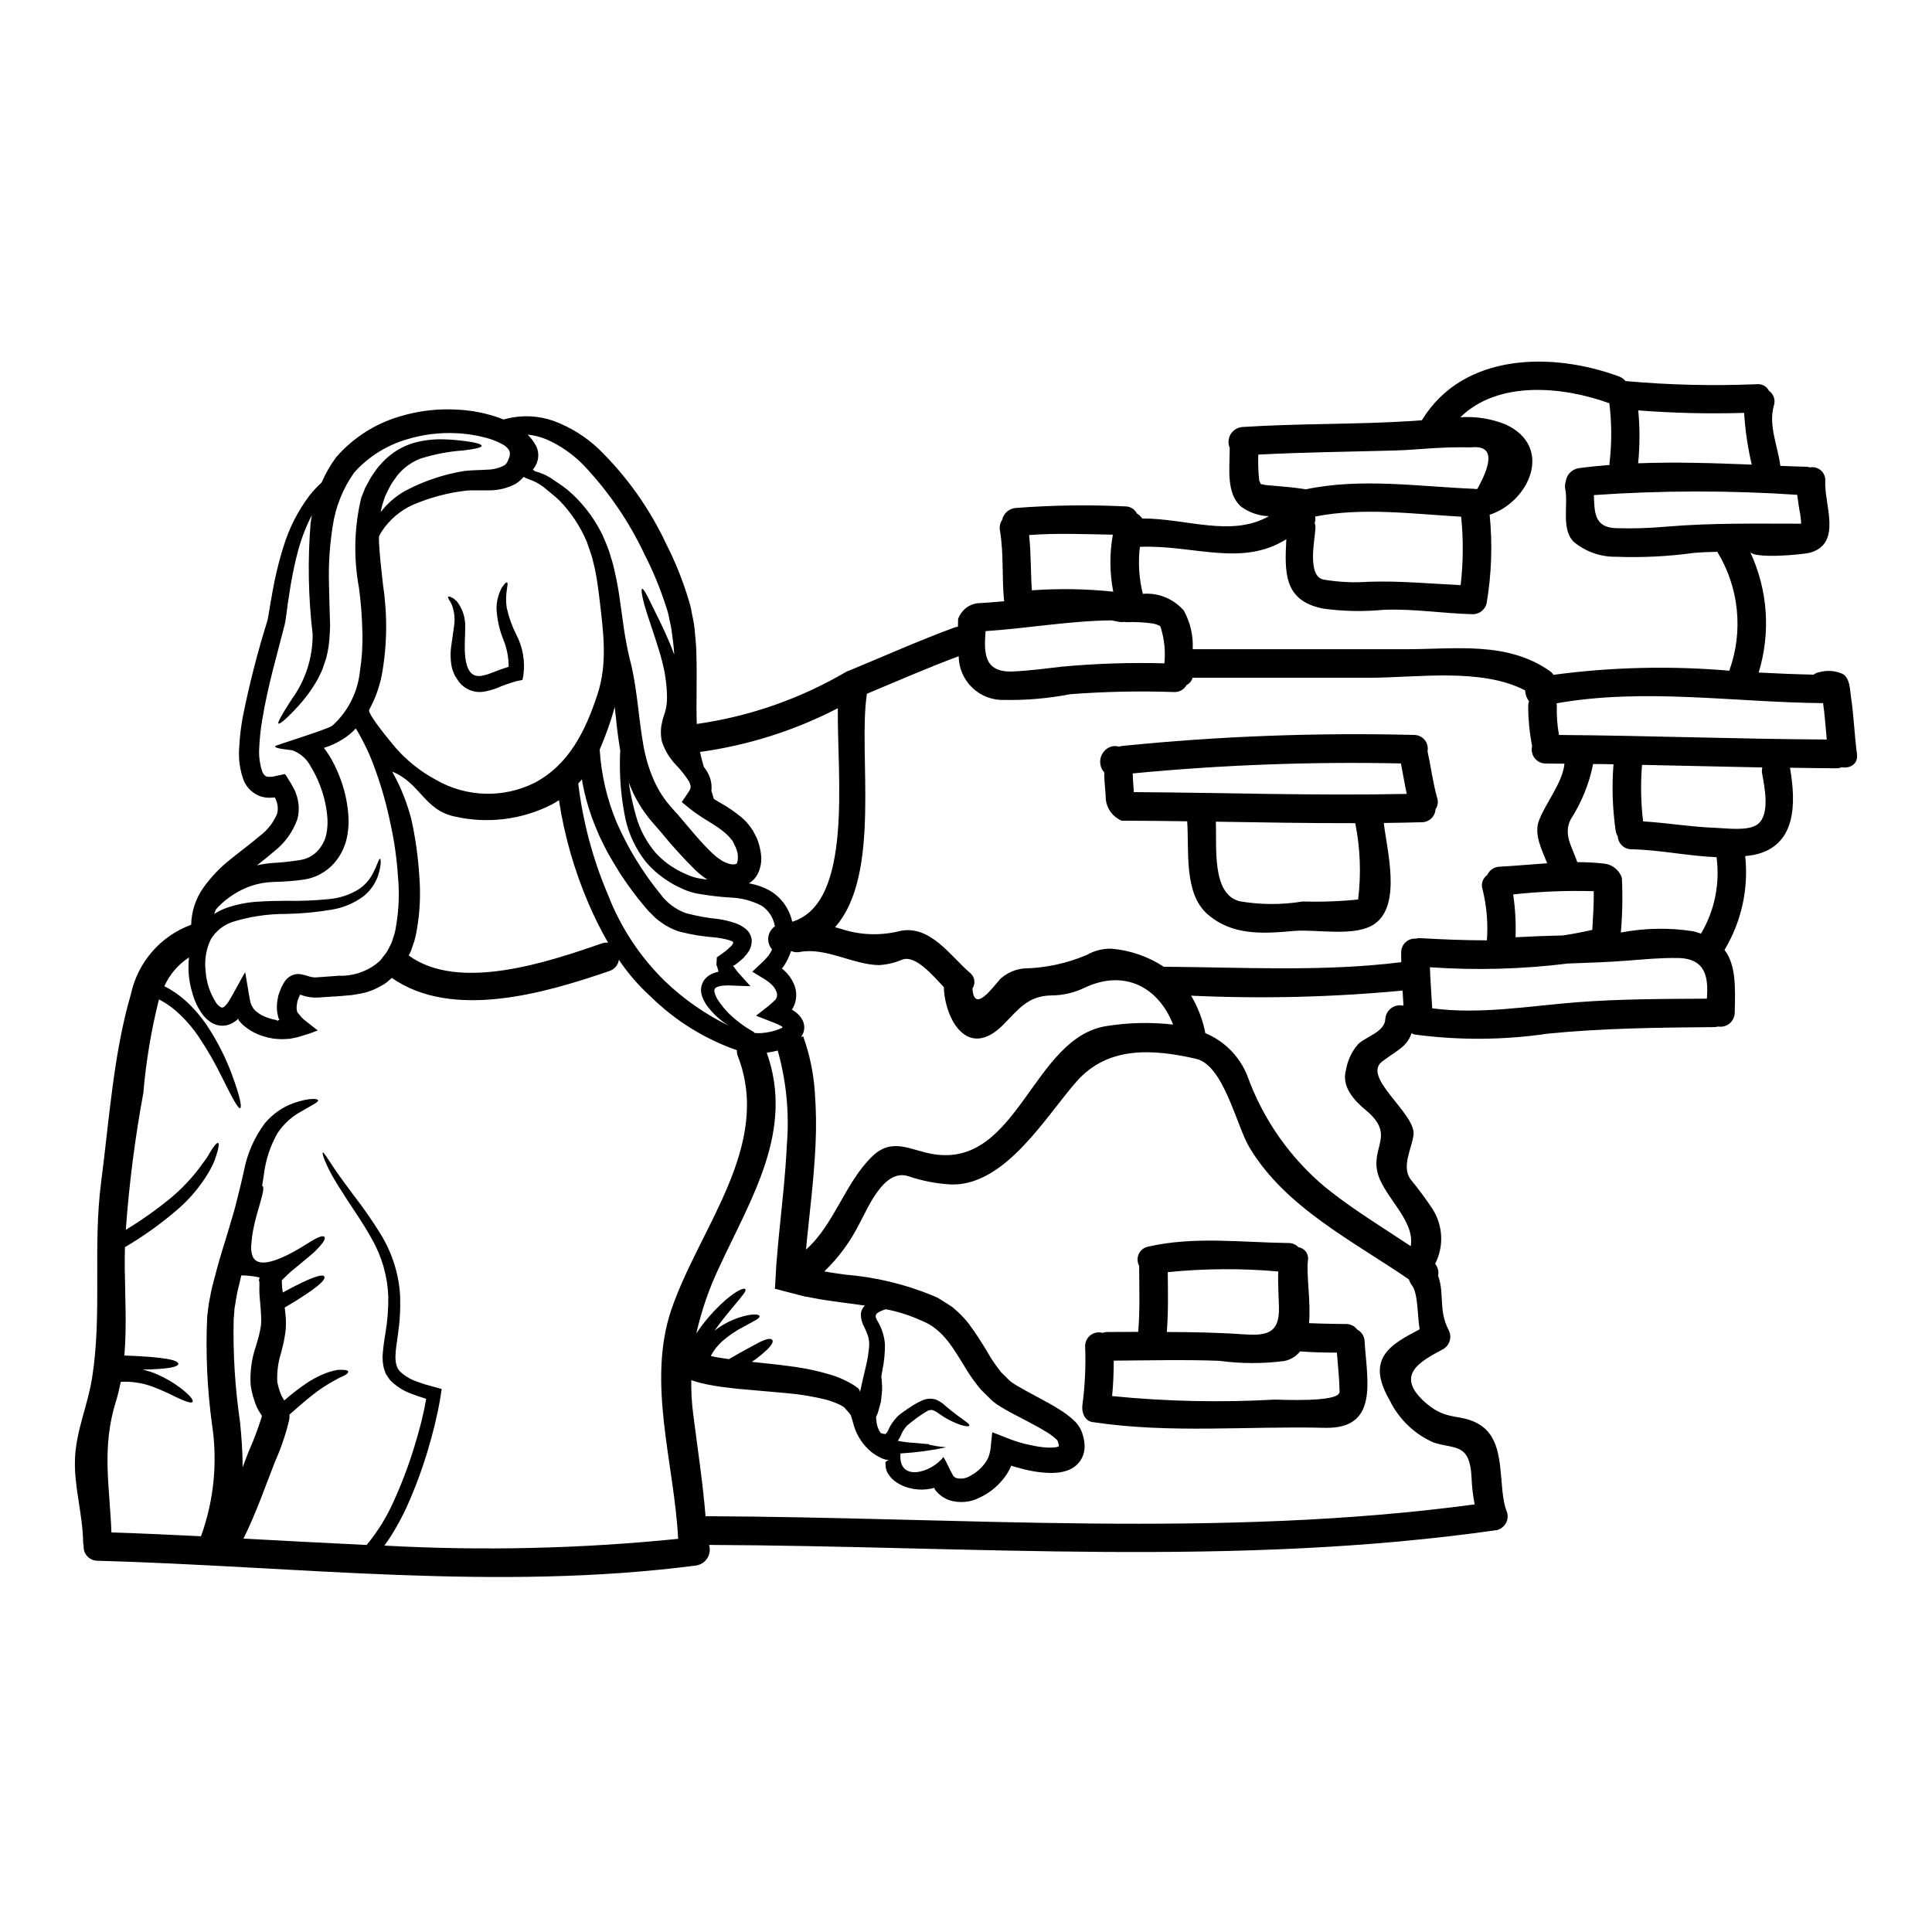 <?xml version="1.0" encoding="UTF-8"?>
<!-- Uploaded to: SVG Repo, www.svgrepo.com, Generator: SVG Repo Mixer Tools -->
<svg fill="#000000" width="800px" height="800px" version="1.1" viewBox="144 144 512 512" xmlns="http://www.w3.org/2000/svg">
 <g>
  <path d="m636.12 343.82c0.352 2.727-1.922 3.891-4.066 3.512-0.449 0.188-0.93 0.281-1.414 0.277-4.094-0.027-8.184-0.102-12.277-0.152 1.645 9.469 1.742 20.809-9.621 23.109-0.754 0.148-1.488 0.199-2.246 0.305v-0.004c0.934 8.668-0.992 17.402-5.481 24.871 3.082 4.09 2.859 9.875 2.703 16.668v0.004c-0.023 1.094-0.523 2.121-1.367 2.82-0.84 0.695-1.945 0.992-3.027 0.812-0.352 0.094-0.719 0.145-1.086 0.152-14.727 0.125-29.422 0.277-44.082 1.738-11.676 1.719-23.531 1.797-35.227 0.23-0.305-0.066-0.594-0.188-0.859-0.355-1.18 3.641-3.863 4.523-7.777 7.504-5.512 4.168 8.938 13.777 8.309 19.398-0.43 3.633-3.231 8.309-0.836 11.766l0.004-0.004c2.102 2.555 4.074 5.219 5.902 7.977 2.762 4.371 3.012 9.871 0.656 14.473 0.73 0.898 1.02 2.078 0.789 3.211 1.715 4.543 0.074 9.141 2.727 14.219v-0.004c1.027 1.809 0.422 4.109-1.367 5.176-5.832 3.148-13.406 6.867-4.328 14.52 5.512 4.621 8.863 2.5 13.777 5.379 7.75 4.547 4.672 16.641 7.477 23.383v0.004c0.273 0.973 0.145 2.012-0.352 2.887-0.5 0.879-1.328 1.52-2.301 1.785-69.242 9.922-139.19 4.215-208.84 3.938 0.363 1.184 0.195 2.465-0.465 3.516-0.66 1.047-1.746 1.754-2.973 1.938-52.742 6.867-105.79 0.199-158.66-1.262-1.035-0.004-2.019-0.449-2.715-1.219-0.691-0.77-1.027-1.793-0.922-2.824-0.105-0.316-0.156-0.648-0.152-0.984-0.098-7.348-2.473-14.777-2.144-22.098 0.328-7.5 3.356-13.965 4.519-21.285 2.727-17.199 0.152-34.637 2.402-51.926 2.121-16.234 3.281-34.141 7.902-49.848h-0.004c1.828-8.449 7.848-15.375 15.961-18.359 0.074-3.469 1.172-6.84 3.148-9.691 2.109-2.988 4.656-5.641 7.551-7.875 2.625-2.144 5.227-4.016 7.477-5.961v0.004c2.035-1.512 3.625-3.547 4.598-5.883 0.258-0.945 0.246-1.941-0.027-2.879l-0.227-0.758-0.305-0.629c0-0.051-0.023-0.051-0.023-0.051l-0.531 0.027v-0.004c-1.035 0.113-2.078 0.027-3.082-0.254-2.07-0.672-3.754-2.199-4.621-4.191-1.078-2.891-1.492-5.984-1.211-9.055 0.141-2.609 0.445-5.207 0.914-7.777 1.711-8.578 3.875-17.059 6.481-25.406 0.125-0.504 0.199-0.758 0.277-1.211l0.227-1.391c0.152-0.91 0.305-1.816 0.457-2.699 0.301-1.793 0.629-3.512 0.957-5.203 0.637-3.137 1.438-6.238 2.398-9.289 1.496-4.934 3.856-9.559 6.973-13.664 0.965-1.195 2.016-2.32 3.148-3.359 1.02-2.371 2.309-4.617 3.84-6.691 4.469-5.137 10.316-8.891 16.848-10.809 5.051-1.535 10.34-2.144 15.605-1.793 1.285 0.051 2.551 0.254 3.812 0.395 1.285 0.25 2.676 0.457 3.734 0.789h0.004c1.488 0.371 2.945 0.844 4.367 1.41l0.887-0.227c4.121-1.016 8.453-0.793 12.449 0.633 4.414 1.645 8.449 4.16 11.867 7.394 7.41 7.231 13.461 15.734 17.859 25.105 2.383 4.672 4.352 9.547 5.879 14.562l0.531 1.77c0.176 0.605 0.281 1.285 0.395 1.941 0.25 1.289 0.555 2.602 0.703 3.84 0.25 2.473 0.508 4.871 0.531 7.195 0.203 6.918-0.102 13.105 0.102 18.5l0.004 0.004c0.062-0.031 0.129-0.047 0.199-0.055 13.891-1.992 27.258-6.672 39.359-13.773 0.266-0.16 0.555-0.281 0.859-0.355 9.293-3.836 18.438-7.926 27.828-11.387 0.305-0.125 0.629-0.199 0.957-0.227 0-0.652 0.023-1.34 0.051-2.019h0.004c0.75-2.242 2.707-3.867 5.047-4.191 2.363-0.125 4.773-0.328 7.148-0.531-0.656-6.211-0.051-12.523-1.109-18.688v-0.004c-0.191-0.996 0.016-2.031 0.578-2.875 0.363-1.691 1.77-2.961 3.488-3.148 9.66-0.75 19.359-0.895 29.039-0.43 1.352-0.043 2.606 0.703 3.207 1.918 0.562 0.305 1.039 0.75 1.387 1.289 11.617-0.051 23.617 5.074 33.562-0.609-2.617-0.078-5.152-0.941-7.273-2.473-4.09-3.438-3.106-10.234-3.106-15.277 0-0.102 0.023-0.203 0.023-0.309v0.004c-0.523-1.184-0.441-2.547 0.223-3.656 0.664-1.109 1.824-1.824 3.113-1.922 15.098-0.988 30.254-0.633 45.305-1.617 0.73-0.051 1.516-0.125 2.293-0.176 0.027-0.051 0.027-0.102 0.051-0.125 10.961-17.855 34.598-18.008 52.273-11.438l0.004-0.004c0.629 0.254 1.184 0.66 1.617 1.184 11.574 1.043 23.207 1.32 34.82 0.828 1.32-0.129 2.582 0.566 3.184 1.746 1.25 0.859 1.785 2.441 1.312 3.887-1.516 5.305 1.035 10.707 1.715 16.012 2.273 0.098 4.547 0.176 6.844 0.227l0.004 0.004c0.34 0.016 0.68 0.074 1.012 0.172 1.039-0.191 2.113 0.109 2.902 0.816 0.789 0.707 1.211 1.738 1.133 2.797-0.305 6.211 4.547 16.488-3.938 18.965-1.969 0.555-14.957 1.715-15.988-0.199l0.004-0.004c4.711 10.012 5.519 21.422 2.269 31.996 4.875 0.25 9.727 0.453 14.562 0.555 0.477-0.367 1.043-0.602 1.641-0.68 1.941-0.52 4.004-0.383 5.859 0.395 2.144 0.934 2.121 4.219 2.402 6.113 0.762 4.996 0.91 10.125 1.598 15.199zm-8.004-3.836c-0.305-3.207-0.531-6.465-0.984-9.676-0.074 0-0.176 0.027-0.281 0.027-23.383-0.227-47.145-4.066-70.355 0.051 0.051 0.258 0.078 0.523 0.078 0.785-0.078 2.547 0.117 5.098 0.578 7.602 23.664 0.172 47.297 1.082 70.961 1.207zm-6.797-57.199c-0.043-1.266-0.207-2.527-0.48-3.766-0.199-1.285-0.395-2.578-0.555-3.891v0.004c-17.945-1.199-35.949-1.176-53.891 0.074 0.176 4.328-0.023 8.562 5.832 8.766 4.434 0.133 8.867 0 13.285-0.395 11.996-1.02 23.383-0.793 35.809-0.793zm-11.516 79.648c3.363-2.578 1.82-9.898 1.18-13.41-0.098-0.543-0.082-1.105 0.051-1.641-10.629-0.199-21.254-0.48-31.883-0.684v-0.004c-0.398 4.992-0.305 10.008 0.281 14.977 6.438 0.395 12.828 1.492 19.285 1.715 2.906 0.105 8.562 0.941 11.086-0.953zm-1.574-95.305v-0.004c-1.059-4.504-1.734-9.09-2.019-13.707-9.359 0.285-18.723 0.062-28.059-0.66 0.449 4.66 0.441 9.355-0.027 14.02 10.012-0.383 20.039-0.051 30.086 0.348zm-5.953 54.621c3.777-10.445 2.609-22.039-3.18-31.52-2.098 0.051-4.191 0.129-6.297 0.305-6.781 0.934-13.629 1.27-20.469 1.012-4.117 0.082-8.125-1.324-11.289-3.965-3.356-3.332-1.414-9.84-2.219-13.891-0.148-0.66-0.113-1.352 0.098-1.996 0.195-1.883 1.664-3.387 3.543-3.633 2.699-0.359 5.375-0.633 8.082-0.836v0.004c-0.035-0.34-0.02-0.68 0.051-1.012 0.559-5.106 0.523-10.258-0.102-15.352-12.5-4.519-29.52-6.059-39.496 3.715h-0.004c4.109-0.281 8.23 0.371 12.051 1.918 12.777 5.934 6.211 20.508-4.269 23.914h-0.004c0.785 7.863 0.508 15.797-0.828 23.586-0.453 1.645-1.953 2.785-3.66 2.777-7.93-0.199-15.812-1.516-23.738-1.16-5.285 0.508-10.605 0.398-15.863-0.328-10.578-2.047-10.234-9.676-9.797-18.387-11.867 7.449-24.672 1.438-38.812 2.019v0.004c-0.492 4.16-0.227 8.379 0.785 12.449 4.121-0.34 8.156 1.312 10.859 4.441 1.727 3.125 2.543 6.672 2.363 10.234h56.617c13.055 0 26.695-2.148 38.008 5.781h-0.004c0.391 0.27 0.723 0.613 0.984 1.008 15.445-2.066 31.066-2.434 46.59-1.09zm-7.5 69.668h0.004c3.617-6.094 5.066-13.23 4.117-20.25-7.527-0.305-15.176-1.969-22.555-2.098-1.914-0.008-3.492-1.5-3.609-3.41-0.316-0.496-0.516-1.055-0.582-1.641-0.828-5.789-1.016-11.648-0.555-17.477-1.789-0.051-3.609-0.051-5.402-0.074h-0.004c-1.035 5.219-3.047 10.199-5.934 14.668-2.043 3.992 0.395 7.324 1.742 11.34 2.406-0.004 4.809 0.125 7.199 0.395 2.144 0.262 3.945 1.738 4.621 3.789 0.234 4.824 0.141 9.66-0.277 14.469 6.328-1.215 12.82-1.328 19.191-0.328 0.691 0.172 1.375 0.379 2.047 0.621zm1.574 17.223c0.328-5.004 0.125-10.66-7.703-10.758-4.519-0.078-8.938 0.352-13.457 0.703-5.227 0.395-10.457 0.582-15.707 0.758v0.004c-12.121 1.5-24.355 1.832-36.539 0.984 0.125 3.633 0.395 7.246 0.605 10.883 12.781 1.691 25.684-0.633 38.457-1.617 11.406-0.875 22.926-0.875 34.363-0.941zm-30.379-18.23c0.199-3.414 0.43-6.797 0.395-10.234h0.004c-7.133-0.207-14.273 0.078-21.367 0.859 0.562 3.754 0.773 7.555 0.625 11.348 4.164-0.227 8.332-0.395 12.523-0.48 2.637-0.379 5.262-0.887 7.84-1.488zm-7.398-44.02c-1.668-0.023-3.309-0.047-4.977-0.047h0.004c-1.148-0.008-2.231-0.547-2.93-1.461-0.695-0.914-0.93-2.102-0.633-3.211-0.039-0.07-0.066-0.148-0.074-0.23-0.637-3.379-0.969-6.812-0.984-10.254 0.004-0.469 0.082-0.938 0.227-1.383-0.648-0.801-1.004-1.801-1.012-2.832-11.691-6.086-28.812-3.356-41.387-3.356h-46.754c-0.246 0.844-0.828 1.547-1.613 1.941-0.648 1.191-1.926 1.91-3.285 1.844-9.195-0.32-18.398-0.129-27.574 0.578-5.715 1.109-11.531 1.617-17.352 1.516-3.164 0.129-6.246-1.027-8.539-3.215-2.293-2.184-3.606-5.203-3.629-8.371-8.211 3.055-16.238 6.566-24.32 9.945-2.426 15.887 3.992 47.883-8.457 61.871 0.789 0.199 1.574 0.43 2.363 0.684h-0.004c4.879 1.465 10.07 1.559 15 0.277 7.93-1.516 13.207 6.641 18.332 11.059h0.004c1.324 0.988 1.645 2.84 0.73 4.215 0.43 6.719 5.301-0.223 7.398-2.551 1.719-1.562 3.898-2.531 6.211-2.754 5.742-0.121 11.41-1.34 16.695-3.586 1.957-1.125 4.18-1.699 6.438-1.664 4.984 0.406 9.785 2.059 13.965 4.797 21.012 0.125 42.02 1.391 62.93-1.211 0-0.859-0.051-1.715-0.023-2.578-0.012-1.012 0.398-1.98 1.129-2.676 0.734-0.695 1.723-1.051 2.731-0.984 0.383-0.113 0.785-0.156 1.184-0.129 5.805 0.328 11.742 0.578 17.676 0.578 0.332-4.516-0.055-9.059-1.137-13.457-0.508-1.418 0-3.004 1.238-3.863 0.57-1.297 1.836-2.152 3.254-2.195 4.219-0.223 8.434-0.629 12.625-0.91-1.465-3.609-3.512-7.652-2.223-11.215 1.719-4.688 6.312-10.062 6.793-15.168zm-23.039-72.848c4.394-7.934 3.816-11.594-1.738-10.984-1.012-0.027-2.023-0.027-3.031-0.027-2.098 0-4.168 0.078-6.262 0.203-3.586 0.199-7.199 0.555-10.785 0.652-12.121 0.332-24.168 0.457-36.262 1.09-0.078 2.309 0.004 4.621 0.25 6.918 0.152 0.254 0.273 0.523 0.355 0.809 0 0.016 0.008 0.023 0.023 0.023 0.051 0.027 0.074 0.027 0.125 0.051 0.332 0.078 0.684 0.176 1.012 0.227 0.328 0.051 1.18 0.148 2.047 0.199 2.676 0.227 5.328 0.453 7.977 0.836v0.004c0.25 0.023 0.496 0.07 0.734 0.148 14.672-3.106 29.875-0.754 44.727-0.148h-0.004c0.137 0.012 0.266 0.035 0.395 0.074 0.145-0.039 0.289-0.062 0.438-0.074zm-0.73 269.14c-0.473-2.391-0.75-4.812-0.832-7.246-0.48-9.016-4.328-7.352-9.977-9.121-5.109-2.215-9.254-6.18-11.691-11.188-6.519-11.164 0.199-14.801 7.902-18.836-0.633-4.269-0.395-9.598-2.094-11.77-0.328-0.441-0.578-0.938-0.734-1.465-14.824-10.18-32.699-19.043-42.223-34.902-3.512-5.832-6.816-21.867-14.191-23.559-11.363-2.602-23.309-3.438-31.613 5.957-8.109 9.168-18.789 27.574-33.109 27.352l-0.004 0.004c-3.973-0.195-7.902-0.953-11.664-2.25-6.438-1.895-10.605 8.613-12.828 12.625v0.004c-2.356 4.715-5.496 8.992-9.293 12.648 1.848 0.355 3.738 0.578 5.582 0.859 7.922 0.641 15.699 2.496 23.055 5.512l1.391 0.605 1.34 0.836c0.883 0.578 1.82 1.109 2.648 1.715 1.598 1.309 3.051 2.789 4.328 4.414 2.102 2.902 4.043 5.918 5.82 9.027 0.812 1.273 1.691 2.504 2.633 3.688l1.539 1.516 0.73 0.754c0.25 0.203 0.395 0.332 0.68 0.531 2.246 1.516 5.277 3.004 8.059 4.547 1.414 0.754 2.824 1.539 4.219 2.426 1.562 0.914 3.016 2.008 4.328 3.254 0.434 0.426 0.812 0.898 1.137 1.414 0.363 0.547 0.652 1.145 0.855 1.77 0.387 1.078 0.602 2.215 0.633 3.359 0.035 1.387-0.352 2.75-1.109 3.91-0.781 1.125-1.875 1.996-3.148 2.504-1.016 0.398-2.09 0.637-3.184 0.707-0.871 0.082-1.75 0.094-2.625 0.027-1.57-0.09-3.133-0.301-4.672-0.637-0.758-0.148-1.465-0.328-2.195-0.527l-1.922-0.531c-0.395-0.102-0.453-0.199-0.629-0.199-0.031 0.156-0.086 0.309-0.156 0.453-0.551 1.215-1.27 2.348-2.144 3.356-1.621 1.961-3.656 3.539-5.957 4.621-2.516 1.316-5.453 1.574-8.16 0.711-1.426-0.535-2.68-1.441-3.633-2.625-0.145-0.211-0.254-0.441-0.332-0.684-0.121 0.07-0.254 0.121-0.391 0.152l-0.281 0.078-1.234 0.199c-1.637 0.188-3.293 0.055-4.875-0.395-1.664-0.43-3.191-1.27-4.441-2.445-0.359-0.398-0.688-0.82-0.988-1.262-0.316-0.535-0.531-1.129-0.633-1.742-0.125-1.691-0.051-1.211 0.051-1.469h0.004c0.156-0.152 0.348-0.273 0.555-0.352l0.148-0.078c0-0.023-0.074-0.023-0.098-0.023l-0.281-0.051c-0.223-0.012-0.445-0.055-0.656-0.125l-0.395-0.125v-0.004c-0.258-0.074-0.504-0.184-0.73-0.324-0.867-0.406-1.684-0.914-2.426-1.516-2.125-1.758-3.699-4.09-4.535-6.719-0.199-0.68-0.395-1.391-0.605-2.094-0.078-0.34-0.188-0.672-0.328-0.988l-0.332-0.43c-0.453-0.504-0.984-1.18-1.414-1.613l-0.754-0.457h0.004c-1.223-0.617-2.5-1.117-3.816-1.492-3.434-0.859-6.93-1.449-10.453-1.762-4.066-0.355-8.539-0.758-13.359-1.18-2.477-0.281-5.078-0.559-7.871-1.137v-0.004c-1.441-0.277-2.859-0.656-4.242-1.137-0.039 2.996 0.129 5.992 0.508 8.961 1.133 9.055 2.547 18.035 3.277 27.098 67.898 0.25 136.29 5.953 203.84-3.133zm-3.711-243.62h-0.004c0.699-6.019 0.742-12.098 0.129-18.129-12.828-0.734-26.031-2.527-38.688-0.051 0.113 0.582 0.07 1.18-0.129 1.738 0.164 0.457 0.234 0.938 0.203 1.418-0.125 2.801-2.32 12.703 2.172 13.559 3.887 0.664 7.836 0.859 11.77 0.586 8.258-0.305 16.34 0.504 24.543 0.879zm-13.234 175.18c1.18-6.742-6.969-12.988-8.711-19.168-1.996-7.148 4.769-10.234-3.106-16.793-3.148-2.602-6.644-6.297-5.328-10.832v0.004c0.434-2.5 1.543-4.828 3.207-6.742 1.996-1.996 7.019-3.184 7.195-6.617 0.059-1.16 0.637-2.231 1.57-2.922 0.934-0.691 2.129-0.926 3.254-0.641-0.078-1.34-0.152-2.68-0.25-4.016-18.625 1.762-37.352 2.211-56.039 1.348 1.805 3.043 3.078 6.371 3.762 9.84 0.023 0.047 0 0.074 0.023 0.098 5.051 2.098 9.047 6.141 11.09 11.215 4.172 11.625 11.395 21.918 20.906 29.797 7.148 5.731 14.875 10.406 22.426 15.43zm-65.281-154.45c0.32-3.207-0.016-6.445-0.98-9.52-0.281-0.48 0.074-0.227-0.43-0.508-0.523-0.25-1.074-0.426-1.645-0.527-2.312-0.332-4.656-0.449-6.992-0.355-0.25-0.023-0.457-0.051-0.656-0.074-0.539 0.086-1.09 0.059-1.617-0.078-0.578-0.125-1.18-0.223-1.715-0.328-11.188 0.125-22.199 2.121-33.359 2.856-0.395 5.555-0.605 11.062 7.297 10.684 4.394-0.199 8.508-0.754 12.879-1.262v-0.004c9.047-0.836 18.137-1.133 27.219-0.883zm-15.098 96.086c5.758-0.902 11.609-1.02 17.398-0.352-3.734-9.672-12.703-14.898-23.539-9.723-2.688 1.289-5.625 1.973-8.605 1.996-6.391 0.047-8.914 3.809-12.93 7.828-9.344 9.344-15.406-1.469-15.68-10.023-2.934-3.148-7.504-8.512-10.934-7.324l-0.004-0.004c-2.008 0.871-4.156 1.375-6.34 1.492-6.891-0.176-14.09-4.773-20.859-3.488h-0.004c-0.762 0.152-1.551 0.07-2.269-0.23h-0.074c-0.148 0.457-0.355 0.91-0.531 1.367-0.441 1.078-1.02 2.094-1.715 3.031l-0.227 0.223 0.203 0.125c0.098 0.078-0.051-0.098 0.629 0.559 1.125 1.066 1.996 2.367 2.551 3.816 0.652 1.73 0.605 3.652-0.129 5.352l-0.43 0.859-0.051 0.074c-0.035 0.039-0.078 0.074-0.125 0.102 0.023 0.047 0.152 0.074 0.227 0.102 0 0 0.172 0.098 0.68 0.477h0.004c0.699 0.492 1.293 1.121 1.742 1.848 0.918 1.418 0.898 3.246-0.051 4.644-0.027 0.078-0.125 0.152-0.176 0.227l0.605-0.227c1.699 4.723 2.738 9.664 3.082 14.672 0.355 4.68 0.422 9.375 0.199 14.062-0.43 9.121-1.543 17.754-2.363 25.977-0.051 0.609-0.102 1.18-0.148 1.793 7.398-6.516 10.301-17.602 17.449-24.598 5.402-5.328 10.277-1.617 16.367-0.656 22.461 3.555 26.25-31.219 46.047-34zm1.539-115.08c-0.965-4.984-1-10.105-0.102-15.105-7.422-0.125-14.824-0.457-22.195 0.098 0.531 4.875 0.395 9.773 0.73 14.645v0.004c7.188-0.512 14.402-0.395 21.566 0.359zm-14.645 226.6c0.082-0.02 0.152-0.074 0.195-0.148s0.055-0.164 0.027-0.246c-0.055-0.344-0.145-0.684-0.273-1.008-0.027-0.098-0.062-0.188-0.102-0.277l-0.305-0.305c-0.926-0.848-1.953-1.586-3.055-2.195-1.211-0.758-2.551-1.465-3.914-2.199-2.754-1.512-5.559-2.754-8.766-4.844-0.395-0.281-0.883-0.656-1.262-0.984l-1.008-0.988-2.019-1.996c-1.18-1.426-2.277-2.918-3.285-4.469-3.891-6.238-6.488-11.488-12.594-13.84h-0.004c-2.953-1.34-6.055-2.324-9.238-2.93-0.723 0.188-1.41 0.477-2.047 0.859-0.395 0.199-0.656 0.594-0.684 1.031 0.098 0.453 0.277 0.883 0.531 1.266 1.113 1.852 1.777 3.934 1.945 6.09 0.023 2.297-0.195 4.59-0.656 6.84-0.102 0.559-0.199 1.137-0.305 1.691 0.078 0.562 0.129 1.129 0.148 1.695 0.078 0.68 0.094 1.363 0.055 2.043-0.098 0.961-0.199 1.969-0.305 3.008-0.277 0.984-0.555 2.019-0.859 3.078-0.148 0.277-0.281 0.578-0.43 0.887h0.004c0.012 0.488 0.055 0.977 0.125 1.465 0.125 1.016 0.5 1.984 1.086 2.824 0.176 0.051 0.328 0.102 0.531 0.176 0.555 0.152 0.789 0.102 0.789 0.074l-0.004 0.004c0.305-0.27 0.535-0.609 0.684-0.984 0.621-1.434 1.523-2.727 2.648-3.812 0.684-0.605 1.113-0.836 1.641-1.238 0.527-0.406 0.988-0.68 1.492-1.012 0.949-0.656 1.957-1.23 3.008-1.715 1.191-0.617 2.582-0.734 3.859-0.328 0.898 0.375 1.719 0.906 2.426 1.574 4.496 3.836 6.668 4.723 6.414 5.328-0.102 0.25-0.73 0.227-2.07-0.125-2.129-0.715-4.137-1.742-5.961-3.055-0.523-0.414-1.113-0.738-1.742-0.965-0.555-0.066-1.113 0.074-1.574 0.395-1.809 1.113-3.531 2.363-5.152 3.738-0.773 0.84-1.375 1.828-1.766 2.902-0.176 0.328-0.395 0.707-0.656 1.137l1.012 0.176c1.285 0.25 2.727 0.301 4.141 0.43l2.172 0.199c0.305 0.027 0.883 0.051 0.934 0.074l0.027 0.078c0.047 0.051-0.176 0.074 0.703 0.199l0.938 0.176v0.008c0.129 0.031 0.262 0.059 0.395 0.074l0.832 0.102 1.641 0.199-0.004 0.004c-3.984 0.844-8.027 1.383-12.094 1.617-0.703 7.871 8.41 5 11.363 0.934 0.961 1.492 1.617 3.332 2.578 4.926 0.125 0.254 0.328 0.305 0.48 0.457 0.152 0.152 0.355 0.172 0.531 0.25v-0.004c1.164 0.25 2.383 0.055 3.41-0.555 1.434-0.738 2.699-1.77 3.711-3.031 0.504-0.602 0.918-1.273 1.234-1.992 0.375-1.043 0.594-2.129 0.656-3.234 0.102-1.109 0.227-2.223 0.355-3.363 2.195 0.789 4.898 2.023 7.086 2.629l1.109 0.328 0.934 0.227c0.633 0.148 1.238 0.277 1.871 0.395l-0.004 0.004c1.223 0.254 2.465 0.414 3.715 0.48 0.562 0.023 1.129 0.004 1.691-0.051 0.34-0.012 0.68-0.07 1.008-0.176zm-50.027-27.023c0.016-0.785-0.094-1.57-0.328-2.324-0.285-0.836-0.621-1.656-1.012-2.449-0.621-1.098-0.918-2.352-0.855-3.609 0.117-0.766 0.488-1.469 1.059-1.996-1.996-0.301-4.043-0.578-6.137-0.832-1.996-0.309-3.965-0.531-5.984-0.887-1.035-0.199-2.047-0.395-3.082-0.582-0.531-0.066-1.059-0.176-1.574-0.324l-2.019-0.531-2.93-0.754-1.492-0.395c-0.199-0.102-0.605-0.051-0.629-0.25l0.051-0.734c0.098-1.895 0.223-3.809 0.328-5.731 0.176-2.094 0.355-4.219 0.555-6.363 0.809-8.383 1.844-16.895 2.246-25.586l0.004-0.004c0.641-8.289-0.188-16.621-2.449-24.621-0.953 0.254-1.926 0.449-2.906 0.578 7.348 20.605-4.066 38.434-12.625 56.895-2.656 5.594-4.68 11.461-6.035 17.5 0.656-0.984 1.312-1.922 1.969-2.754 1.742-2.219 3.688-4.273 5.809-6.137 3.254-2.754 4.926-3.234 5.199-2.856 0.355 0.453-0.68 1.668-3.281 4.746-1.285 1.543-2.953 3.562-4.871 6.262v0.004c1.984-1.547 4.223-2.734 6.613-3.512 3.688-1.18 5.227-0.789 5.328-0.352 0.125 0.555-1.18 1.18-4.266 2.824v0.004c-2.019 1.051-3.91 2.34-5.629 3.836-1.242 1.105-2.273 2.422-3.055 3.891l0.602 0.152c1.418 0.305 2.859 0.504 4.269 0.703v-0.023c2.019-1.18 3.711-2.144 5.117-2.879 1.406-0.73 2.477-1.391 3.363-1.793 1.738-0.789 2.625-0.832 2.953-0.395s0 1.207-1.414 2.625l-0.004 0.004c-0.957 0.898-1.969 1.742-3.027 2.523-0.305 0.223-0.633 0.43-0.984 0.652 3.586 0.395 7.086 0.73 10.277 1.18v0.004c3.949 0.484 7.848 1.336 11.641 2.551 1.766 0.617 3.457 1.422 5.051 2.402 0.395 0.281 0.789 0.555 1.16 0.809 0.148 0.125 0.102 0.125 0.176 0.203h0.004c0.109 0.125 0.203 0.27 0.273 0.426 0.02 0.148 0.051 0.293 0.102 0.43 0.508-2.402 1.062-4.648 1.539-6.719 0.477-1.906 0.777-3.852 0.902-5.812zm-20.406-112.1c16.289-4.949 11.844-38.887 12.094-56.59h0.004c-11.434 5.914-23.789 9.832-36.539 11.594 0.301 1.363 0.652 2.672 1.008 3.914v-0.004c0.34 0.445 0.652 0.91 0.934 1.391 0.84 1.406 1.23 3.039 1.113 4.672-0.004 0.094-0.023 0.188-0.051 0.277 0.25 0.789 0.48 1.516 0.656 2.195 0.578 0.355 1.137 0.707 1.766 1.062h0.004c1.938 1.074 3.769 2.328 5.477 3.738 0.457 0.43 0.91 0.789 1.367 1.285 0.457 0.5 0.934 1.133 1.363 1.738v0.004c0.344 0.465 0.641 0.965 0.883 1.492l0.352 0.703 0.102 0.176 0.027 0.051 0.148 0.355 0.051 0.102 0.148 0.453 0.004 0.004c0.445 1.262 0.734 2.578 0.863 3.91 0.141 1.656-0.176 3.316-0.914 4.801-0.527 1.035-1.332 1.898-2.324 2.5 2.016 0.348 3.953 1.039 5.734 2.043 2.938 1.82 5.004 4.758 5.731 8.133zm-2.625 28.055c0.059-0.051 0.07-0.137 0.023-0.199-0.02-0.047-0.055-0.082-0.098-0.102-0.566-0.332-1.16-0.617-1.77-0.859-1.715-0.652-3.434-1.34-5.117-1.996 1.109-0.883 2.223-1.742 3.332-2.602 0.578-0.453 0.984-0.906 1.488-1.336 0.102-0.102 0.305-0.254 0.305-0.305l0.102-0.125 0.152-0.281v0.004c0.258-0.523 0.273-1.133 0.047-1.668-0.293-0.754-0.75-1.434-1.336-1.992-0.672-0.598-1.398-1.133-2.168-1.594-0.961-0.605-1.945-1.18-2.906-1.766 1.363-1.363 2.801-2.5 4.113-4.039 0.449-0.574 0.824-1.203 1.113-1.871-0.773-0.883-1.133-2.059-0.988-3.227 0.145-1.164 0.777-2.215 1.746-2.887-0.363-2.242-1.648-4.231-3.543-5.477-2.562-1.324-5.387-2.059-8.266-2.148-3-0.188-5.984-0.547-8.941-1.086-1.473-0.293-2.898-0.785-4.242-1.461-1.25-0.559-2.449-1.227-3.586-1.996-2.144-1.379-4.07-3.074-5.707-5.027-2.57-3.285-4.379-7.094-5.301-11.164-1.027-4.891-1.527-9.875-1.492-14.871 0-1.512 0.027-2.625 0.102-3.383-0.004-0.07-0.023-0.141-0.051-0.203-0.656-3.891-1.035-7.676-1.414-11.285-1.074 3.84-2.406 7.602-3.988 11.262 0.406 6.617 1.914 13.121 4.469 19.242 2.988 6.848 6.894 13.254 11.617 19.043 1.699 2.336 4.07 4.106 6.793 5.074 2.789 0.746 5.637 1.262 8.508 1.539 1.539 0.223 3.051 0.586 4.519 1.086 0.395 0.125 0.887 0.355 1.289 0.531h0.004c0.496 0.289 0.977 0.609 1.438 0.961 0.906 0.711 1.5 1.754 1.641 2.902 0.062 1.113-0.227 2.215-0.836 3.148-0.238 0.406-0.527 0.777-0.859 1.109-0.234 0.332-0.516 0.625-0.828 0.883-0.496 0.465-1.02 0.898-1.574 1.293l-0.199 0.148-0.102 0.074-0.176 0.102-0.25 0.125c-0.102 0.051-0.227 0.102-0.074 0.148l-0.008 0.004c0.113 0.098 0.215 0.211 0.305 0.328 0 0.027 0.754 1.062 0.984 1.316l3.305 3.66-4.82-0.176c-0.977-0.066-1.957-0.043-2.93 0.074-0.371 0.062-0.734 0.164-1.086 0.301-0.188 0.07-0.359 0.172-0.508 0.305-0.25 0.305-0.305 0.555-0.176 1.18 0.195 0.676 0.484 1.32 0.859 1.918 1.375 2.106 3.09 3.969 5.074 5.512 2.856 2.328 4.496 2.856 4.699 3.281 0.59 0.047 1.18 0.055 1.77 0.023 1.645-0.113 3.262-0.477 4.797-1.082 0.875-0.395 0.617-0.293 0.746-0.371zm-29.344 74.578c7.398-21.59 26.719-43.332 17.578-66.973-0.215-0.508-0.301-1.062-0.254-1.613-8.555-2.984-16.34-7.824-22.805-14.172-3.215-2.906-6.062-6.195-8.48-9.797-0.203 1.398-1.184 2.555-2.527 2.981-16.895 5.809-41.539 13.082-57.652 1.82l-0.48 0.434c-0.461 0.426-0.949 0.82-1.465 1.18l-1.691 0.934c-1.09 0.574-2.242 1.023-3.438 1.34-1.18 0.305-2.297 0.453-3.434 0.652-1.062 0.078-2.121 0.176-3.184 0.281l-6.059 0.395h0.004c-1.285 0.039-2.566-0.141-3.789-0.531l-0.656-0.227h-0.102c-0.023 0.027-0.047 0.051-0.047 0.078s0-0.027-0.051 0.102l-0.227 0.5-0.395 1.062c-0.023 0.332-0.125 0.656-0.152 0.961h-0.008c-0.094 0.578-0.066 1.172 0.082 1.742 0.051 0.098-0.078 0.074 0.125 0.277l0.504 0.605c0.332 0.449 0.715 0.863 1.137 1.234 1.234 0.988 2.477 1.969 3.711 2.906l-1.059 0.395-0.484 0.176-0.223 0.098-0.504 0.176-1.062 0.332-1.996 0.605c-0.703 0.125-1.363 0.328-2.094 0.43-0.789 0.023-1.543 0.125-2.363 0.102l-1.211-0.078c-0.27-0.008-0.539-0.031-0.809-0.074-0.977-0.156-1.941-0.395-2.879-0.703-1.902-0.609-3.656-1.609-5.148-2.934-0.371-0.348-0.719-0.719-1.039-1.109-0.047-0.07-0.098-0.137-0.152-0.203-0.035-0.105-0.059-0.219-0.066-0.332 0-0.125-0.023-0.074-0.051 0-0.031 0.055-0.074 0.109-0.125 0.152-0.023 0.074-0.074 0.102-0.148 0.176l-0.332 0.277c-0.309 0.219-0.625 0.422-0.957 0.605-1.52 0.82-3.336 0.875-4.898 0.148-1.188-0.59-2.211-1.465-2.981-2.547-1.242-1.707-2.148-3.637-2.676-5.684-0.934-3.027-1.223-6.219-0.859-9.367-2.863 1.867-5.133 4.516-6.543 7.629 1.988 1.016 3.84 2.277 5.512 3.758 2.422 2.191 4.543 4.699 6.297 7.453 2.445 3.805 4.477 7.859 6.059 12.094 2.328 6.297 2.676 8.816 2.246 9.016-0.527 0.199-1.789-2.047-4.723-7.93-1.871-3.887-4.027-7.637-6.445-11.207-1.672-2.441-3.637-4.664-5.859-6.617-1.375-1.199-2.894-2.227-4.519-3.059-2.043 8.141-3.43 16.434-4.141 24.797-2.215 11.992-3.766 24.098-4.644 36.262 4.109-2.492 8.039-5.266 11.762-8.309 2.922-2.422 5.551-5.176 7.832-8.207 0.789-1.18 1.617-2.098 2.121-2.981 0.504-0.883 0.938-1.574 1.285-2.098 0.73-1.059 1.18-1.488 1.441-1.414 0.262 0.074 0.25 0.703-0.074 1.996-0.176 0.656-0.43 1.488-0.789 2.5-0.492 1.203-1.074 2.371-1.742 3.488-2.102 3.496-4.727 6.648-7.789 9.344-4.426 3.859-9.203 7.301-14.27 10.277-0.051 1.922-0.074 3.836-0.051 5.785 0.102 7.422 0.531 15.277-0.098 22.926 10.809 0.395 14.27 1.238 14.293 2.199 0 0.789-2.398 1.414-9.492 1.539l-0.004 0.004c1.383 0.293 2.727 0.734 4.016 1.312 2.141 0.945 4.168 2.133 6.035 3.543 2.754 2.121 3.488 3.258 3.234 3.688-0.25 0.43-1.641 0.074-4.648-1.391v0.004c-1.93-0.98-3.914-1.855-5.938-2.629-2.699-1.004-5.578-1.441-8.457-1.289-0.355 1.742-0.754 3.461-1.262 5.117-3.891 12.398-1.664 22.602-1.211 34.797 7.902 0.25 15.812 0.605 23.738 1.008h-0.004c3.445-9.516 4.445-19.742 2.906-29.742-1.277-9.422-1.699-18.941-1.266-28.438 0.125-1.082 0.258-2.172 0.395-3.258 0.199-1.059 0.395-2.117 0.602-3.148 0.395-2.094 0.988-3.863 1.441-5.734 0.961-3.707 2.07-6.992 3.008-10.176 0.883-3.106 1.867-6.035 2.473-8.738 0.332-1.363 0.66-2.676 0.984-3.938 0.305-1.34 0.609-2.625 0.887-3.863l-0.004-0.004c0.879-4.484 2.746-8.715 5.473-12.383 2.012-2.418 4.625-4.266 7.578-5.352 4.422-1.516 6.438-1.18 6.543-0.789 0.176 0.578-1.691 1.312-5.227 3.434h-0.004c-2.188 1.336-4.059 3.129-5.481 5.254-1.941 3.394-3.176 7.141-3.637 11.023-0.152 0.961-0.332 1.996-0.48 3.031h0.098c0.48 0.25 0.176 1.82-0.809 5.176-0.48 1.668-1.137 3.789-1.641 6.414-0.102 0.656-0.25 1.34-0.328 2.043-0.074 0.703-0.125 1.391-0.203 2.148h0.004c-0.074 0.895 0.027 1.797 0.305 2.652 1.793 5.328 13.336-2.426 15.406-3.688 2.223-1.363 3.332-1.668 3.688-1.262s-0.129 1.391-2.047 3.387c-0.984 1.012-2.363 2.094-4.09 3.543-0.836 0.707-1.766 1.469-2.828 2.328-0.707 0.676-1.492 1.438-2.297 2.195l-0.023 0.199-0.004-0.004c-0.016 0.145-0.016 0.285 0 0.43l0.051 0.73c0.016 0.516 0.062 1.031 0.148 1.539 0.004 0.133 0.023 0.266 0.051 0.395 7.75-4.246 10.629-5.004 11.02-4.219 0.453 0.859-1.922 3.148-10.504 8.207 0.125 1.012 0.25 2.047 0.305 3.148 0.078 1.574-0.035 3.148-0.332 4.695-0.25 1.543-0.629 2.957-0.984 4.328-0.762 2.426-1.086 4.965-0.961 7.5 0.23 1.23 0.586 2.43 1.062 3.586 0.25 0.48 0.355 0.633 0.789 1.367 1.688-1.496 3.461-2.887 5.312-4.168 1.992-1.426 4.176-2.555 6.492-3.356 0.762-0.238 1.535-0.43 2.32-0.582 0.539-0.035 1.078-0.035 1.617 0 0.832 0.051 1.18 0.227 1.211 0.48 0.031 0.25-0.281 0.578-0.938 0.961h0.004c-0.422 0.234-0.859 0.438-1.312 0.605l-1.848 1.008h0.004c-1.922 1.078-3.758 2.312-5.481 3.688-1.742 1.34-3.688 3.082-6.012 5.117h0.004c0.039 0.48 0.016 0.961-0.078 1.438-0.906 3.797-2.164 7.5-3.762 11.062-2.453 6.211-4.773 13.078-8.336 20.348 10.859 0.582 21.746 1.18 32.629 1.691v0.004c2.891-3.477 5.285-7.336 7.121-11.469 2.121-4.637 3.938-9.41 5.43-14.289 0.73-2.32 1.363-4.594 1.945-6.844 0.262-1.133 0.516-2.242 0.754-3.328 0.176-0.938 0.355-1.848 0.531-2.754 0-0.055-0.531-0.23-0.531-0.23l0.004-0.008c-1.078-0.305-2.141-0.668-3.18-1.082-2.234-0.766-4.258-2.047-5.906-3.738-0.352-0.527-0.73-1.062-1.059-1.574-0.199-0.605-0.48-1.18-0.605-1.766-0.23-1.105-0.316-2.234-0.254-3.359 0.152-1.898 0.395-3.785 0.734-5.66 0.547-3.234 0.801-6.516 0.754-9.797-0.203-5.336-1.695-10.543-4.348-15.176-2.246-4.09-4.598-7.398-6.438-10.234-1.844-2.832-3.309-5.148-4.328-7.019-1.992-3.762-2.449-5.582-2.242-5.68 0.277-0.129 1.18 1.465 3.508 4.922 1.18 1.719 2.777 3.863 4.801 6.57h-0.004c2.519 3.242 4.863 6.621 7.016 10.121 3.059 4.941 4.836 10.566 5.176 16.367 0.121 3.481-0.082 6.965-0.605 10.406-0.43 3.484-1.414 7.5 0.531 9.598 1.293 1.234 2.848 2.164 4.547 2.723 0.961 0.332 1.895 0.707 2.93 0.961 0.859 0.25 1.742 0.48 2.625 0.73l0.789 0.227 0.203 0.047c0 0.078-0.027 0.129-0.027 0.203l-0.074 0.395-0.25 1.613c-0.227 1.316-0.254 1.594-0.395 2.223l-0.332 1.691c-0.25 1.18-0.504 2.297-0.789 3.461-0.578 2.32-1.211 4.695-1.945 7.086v0.004c-1.527 5.039-3.383 9.973-5.551 14.773-1.203 2.594-2.57 5.106-4.094 7.523-0.527 0.859-1.133 1.691-1.738 2.523h-0.004c25.961 1.426 51.988 0.824 77.855-1.789-0.988-19.898-8.41-41.465-1.746-60.906zm17.375-118.24c0.344-1.266 0.246-2.609-0.277-3.812l-0.098-0.332-0.031-0.027-0.355-0.703c-0.227-0.395-0.453-1.109-0.68-1.211v-0.004c-0.215-0.227-0.41-0.473-0.582-0.73-0.223-0.25-0.605-0.555-0.883-0.859-2.527-2.363-6.34-3.992-9.75-6.793l-2.019-1.641 1.574-2.32c0.887-1.316 1.012-1.641 0.395-3.055l0.004-0.004c-1.012-1.609-2.184-3.109-3.508-4.473-1.668-1.727-2.926-3.805-3.688-6.082l-0.125-0.504-0.074-0.508-0.078-0.707-0.004-0.004c-0.051-0.68-0.043-1.363 0.027-2.043 0.145-1.055 0.383-2.094 0.707-3.109 0.551-1.441 0.84-2.973 0.855-4.516 0.016-1.605-0.086-3.211-0.297-4.801-0.129-0.73-0.176-1.441-0.305-2.144-0.125-0.703-0.332-1.441-0.48-2.121-0.281-1.391-0.707-2.676-1.062-3.938-1.539-4.977-3.004-8.965-3.785-11.742-0.785-2.773-0.961-4.367-0.656-4.445 0.305-0.074 1.086 1.234 2.32 3.809s3.207 6.238 5.277 11.266c0.305 0.754 0.609 1.543 0.91 2.363-0.125-2.144-0.395-4.266-0.707-6.438-0.148-1.109-0.43-2.121-0.629-3.18-0.125-0.555-0.199-1.059-0.355-1.613l-0.555-1.742c-1.512-4.672-3.394-9.219-5.633-13.59-4.094-8.695-9.551-16.684-16.164-23.66-2.773-2.848-6.062-5.144-9.691-6.766-1.633-0.691-3.356-1.137-5.117-1.316 0.914 0.918 1.688 1.965 2.297 3.106 0.695 1.496 0.695 3.227 0 4.723-0.238 0.531-0.555 1.023-0.934 1.465 0.23 0.133 0.453 0.281 0.66 0.449 1.391 0.348 2.715 0.91 3.934 1.664 1.492 1.035 3.031 1.945 4.672 3.281 3.727 3.18 6.773 7.07 8.969 11.445l0.125 0.223 0.051 0.051 0.074 0.227 0.051 0.098 0.176 0.457 0.395 0.883c0.25 0.609 0.504 1.215 0.754 1.848 0.484 1.234 0.863 2.727 1.316 4.141 0.742 2.898 1.332 5.832 1.77 8.789 0.395 2.957 0.836 6.012 1.285 9.141 0.488 3.16 1.137 6.297 1.945 9.395 1.574 6.996 1.898 14.09 3.148 21.012 0.586 3.398 1.613 6.707 3.059 9.84 0.727 1.543 1.598 3.016 2.602 4.394 0.453 0.703 1.086 1.336 1.613 1.996l0.43 0.504 0.504 0.578 0.988 1.086c3.148 3.688 5.984 7.223 9.012 10.102l1.113 0.988c0.395 0.328 0.703 0.477 1.035 0.73l0.25 0.176 0.051 0.051h0.004c0.012 0 0.023 0.012 0.023 0.027l0.125 0.051 0.754 0.395c0.457 0.176 0.656 0.25 1.039 0.395l0.004-0.004c0.547 0.199 1.141 0.254 1.715 0.152 0.336-0.133 0.359-0.133 0.512-0.359zm-1.113 21.41c0.062-0.098 0.09-0.215 0.078-0.328-0.031-0.109-0.105-0.199-0.203-0.254-0.07-0.039-0.148-0.074-0.227-0.098-0.195-0.09-0.398-0.168-0.609-0.23-1.203-0.344-2.438-0.59-3.684-0.73-3.172-0.227-6.316-0.73-9.395-1.516-1.84-0.562-3.566-1.434-5.117-2.574-0.793-0.559-1.527-1.191-2.195-1.898-0.695-0.645-1.344-1.336-1.945-2.07-2.449-2.906-4.711-5.969-6.769-9.164-1.031-1.691-2.117-3.461-3.148-5.277-0.91-1.871-1.996-3.809-2.801-5.856l-0.004-0.004c-1.875-4.336-3.223-8.879-4.012-13.535-0.305 0.395-0.633 0.73-0.961 1.086 1.215 10.145 3.859 20.062 7.863 29.461 3.328 8.625 8.469 16.434 15.074 22.902 5.023 4.816 10.766 8.82 17.02 11.867-2.164-1.328-4.07-3.039-5.629-5.047-0.641-0.836-1.145-1.766-1.492-2.758-0.539-1.414-0.359-3.004 0.48-4.266 0.484-0.676 1.129-1.223 1.871-1.594 0.617-0.309 1.27-0.535 1.945-0.68 0.023-0.023 0.023-0.023 0.047-0.023-0.121-0.516-0.273-1.023-0.453-1.52-0.148-0.098-0.098-0.555-0.074-0.984 0.023-0.43 0.051-0.859 0.074-1.285 0.43-0.281 0.836-0.582 1.262-0.887l1.137-0.832c0.43-0.332 0.789-0.707 1.18-1.062h0.004c0.16-0.133 0.305-0.285 0.43-0.453 0.055-0.133 0.219-0.336 0.254-0.391zm-8.812-17.27c0.656 0.129 1.316 0.203 2.019 0.281v-0.004c-1.07-0.703-2.082-1.492-3.027-2.359-3.356-3.32-6.527-6.824-9.5-10.492l-0.961-1.086-0.957-1.113c-0.715-0.789-1.383-1.625-1.996-2.5-1.23-1.699-2.305-3.508-3.207-5.402-0.43-0.934-0.836-1.895-1.18-2.824v-0.004c0.461 3.059 1.121 6.082 1.965 9.055 1.016 3.551 2.777 6.844 5.176 9.652 1.469 1.617 3.172 3.004 5.051 4.113 1.016 0.621 2.082 1.164 3.184 1.617 1.09 0.516 2.246 0.875 3.434 1.066zm-25.957 17.223c0.535-0.211 1.121-0.281 1.691-0.199-1.961-3.402-3.719-6.922-5.254-10.535-3.734-8.715-6.348-17.871-7.777-27.242-0.637 0.426-1.293 0.82-1.969 1.18-7.922 4.016-17 5.129-25.66 3.148-8.055-1.664-9.168-8.961-16.566-11.891 2.266 4.023 3.984 8.328 5.117 12.805 1.07 4.887 1.762 9.852 2.07 14.844 0.398 4.867 0.164 9.762-0.703 14.566-0.195 1.211-0.5 2.402-0.91 3.562-0.199 0.605-0.395 1.18-0.605 1.766l-0.582 1.18c13.371 9.797 37.207 1.613 51.148-3.184zm-1.18-65.832c2.828-8.508 1.574-16.844 0.582-25.504-0.355-2.906-0.73-5.707-1.285-8.266-0.355-1.234-0.531-2.422-0.988-3.684-0.199-0.633-0.43-1.238-0.629-1.871l-0.328-0.91-0.152-0.457c-0.027-0.074-0.125-0.281-0.125-0.281h-0.004c-1.711-3.918-4.109-7.5-7.086-10.574-1.391-1.344-3.008-2.527-4.266-3.613-1.141-0.859-2.41-1.535-3.762-1.996-0.508-0.203-0.984-0.395-1.492-0.656-0.602 0.727-1.32 1.352-2.121 1.844-2.227 1.176-4.711 1.766-7.223 1.719-2.117 0.047-4.039-0.051-5.656 0.047-4.941 0.555-9.773 1.832-14.344 3.789-3.375 1.527-6.242 3.984-8.266 7.086-0.277 0.453-0.48 0.859-0.707 1.285 0 0.48-0.023 0.961 0 1.465 0.176 3.613 0.633 7.477 1.086 11.539 1.184 7.856 1.074 15.848-0.328 23.664-0.637 3.246-1.77 6.371-3.359 9.27-0.582 1.059 6.297 9.238 7.121 10.203 3.023 3.414 6.633 6.262 10.656 8.406 8.023 4.598 17.816 4.871 26.086 0.734 9.156-4.856 13.473-13.82 16.578-23.238zm-23.246-63.223c0.043-0.223 0.07-0.453 0.082-0.68 0.023-0.453-0.117-0.902-0.395-1.262-0.438-0.535-0.973-0.977-1.574-1.312-1.754-0.934-3.633-1.605-5.582-1.996-1.16-0.328-2.094-0.395-3.148-0.605-1.059-0.102-2.144-0.281-3.254-0.305-4.508-0.25-9.023 0.297-13.336 1.617-5.371 1.57-10.199 4.606-13.938 8.762-3.019 4.242-4.984 9.141-5.734 14.293-0.781 4.961-1.113 9.98-0.984 15 0.051 2.426 0.125 4.746 0.176 6.996 0.023 1.137 0.051 2.246 0.102 3.332l0.023 0.789v0.582l-0.023 0.395c-0.027 0.531-0.051 1.062-0.078 1.574-0.086 2.125-0.398 4.234-0.934 6.297-0.305 0.961-0.629 1.895-0.934 2.754-0.305 0.863-0.789 1.695-1.16 2.504-1.402 2.574-3.106 4.973-5.074 7.148-3.148 3.508-5.152 5.148-5.481 4.894-0.328-0.25 1.008-2.523 3.484-6.387 3.672-5.023 5.629-11.098 5.578-17.32-1.16-9.797-1.34-19.684-0.531-29.52 0.102-0.656 0.203-1.34 0.332-2.019-1.562 3.016-2.789 6.191-3.66 9.473-0.758 2.699-1.367 5.703-1.949 8.961-0.25 1.617-0.527 3.305-0.789 5.078-0.125 0.91-0.227 1.816-0.355 2.727l-0.203 1.414h0.004c-0.074 0.531-0.176 1.055-0.305 1.574-1.918 7.629-4.394 15.785-5.93 25.191-0.395 2.356-0.648 4.734-0.762 7.117-0.168 2.215 0.117 4.441 0.836 6.543 0.395 0.789 0.73 1.082 1.211 1.234v0.004c0.359 0.059 0.727 0.07 1.086 0.027 0.145 0.012 0.289 0.004 0.43-0.027l1.16-0.25 2.019-0.43c0.48 0.328 0.758 1.109 1.137 1.637 0.395 0.609 0.758 1.215 1.059 1.824 0.176 0.352 0.281 0.555 0.395 0.73l0.277 0.602c0.152 0.434 0.281 0.887 0.43 1.316v-0.004c0.547 1.914 0.566 3.938 0.051 5.859-1.219 3.43-3.41 6.43-6.301 8.637-1.441 1.262-2.934 2.426-4.398 3.586h0.004c1.355-0.312 2.731-0.523 4.117-0.629 2.461-0.125 4.914-0.391 7.348-0.789 2.203-0.324 4.164-1.566 5.402-3.418 0.352-0.496 0.656-1.023 0.906-1.574 0.262-0.547 0.457-1.125 0.582-1.719 0.281-1.344 0.395-2.719 0.328-4.09-0.203-3.199-0.922-6.344-2.121-9.316-0.613-1.59-1.375-3.121-2.269-4.574-1.027-2.051-2.812-3.629-4.977-4.391-0.305-0.102-4.926-0.395-4.473-1.109 0.125-0.227 13.891-4.445 15.125-5.406l0.004-0.004c4.172-3.769 6.785-8.965 7.324-14.562 0.535-3.441 0.746-6.926 0.629-10.406-0.086-3.844-0.379-7.68-0.883-11.488-1.488-7.922-1.293-16.07 0.578-23.91 0.395-0.938 0.758-1.871 1.109-2.781 0.43-0.789 0.863-1.539 1.289-2.32 0.43-0.785 1.035-1.574 1.574-2.363 0.539-0.789 1.18-1.391 1.742-2.047l0.004-0.004c2.293-2.445 5.211-4.215 8.438-5.117 2.492-0.668 5.07-0.965 7.652-0.883 2.195 0.047 4.016 0.25 5.512 0.43 2.981 0.395 4.598 0.832 4.598 1.285 0 0.457-1.668 0.836-4.621 1.207l-0.004 0.004c-3.981 0.262-7.918 1.008-11.715 2.223-2.309 0.93-4.352 2.418-5.938 4.332-0.395 0.555-0.789 1.109-1.211 1.691-0.426 0.582-0.707 1.18-1.059 1.789-0.355 0.73-0.684 1.441-1.062 2.195-0.227 0.68-0.457 1.391-0.68 2.098-0.223 0.707-0.332 1.34-0.453 2.019l-0.004 0.004c1.777-2.309 4-4.231 6.539-5.656 4.871-2.57 10.121-4.336 15.555-5.227 0.066-0.02 0.133-0.027 0.203-0.027 2.148-0.223 4.07-0.199 5.902-0.328 1.562-0.012 3.106-0.395 4.496-1.109 0.453-0.266 0.793-0.684 0.961-1.18l0.074-0.125 0.152-0.395zm-30.098 124.57c0.754-4.324 0.934-8.73 0.531-13.105-0.297-4.723-0.953-9.418-1.969-14.039-0.988-4.883-2.336-9.688-4.035-14.371-1.336-3.832-3.07-7.516-5.176-10.984-1.051 1.141-2.258 2.129-3.586 2.93-1.52 0.961-3.16 1.707-4.879 2.223 0.508 0.656 0.961 1.312 1.391 1.969 1.078 1.754 1.992 3.606 2.727 5.527 1.418 3.562 2.238 7.336 2.426 11.164 0.066 1.895-0.121 3.789-0.555 5.633-0.469 1.836-1.27 3.57-2.363 5.117-2.082 2.934-5.262 4.91-8.816 5.477-2.66 0.375-5.344 0.586-8.027 0.637-2.07 0.047-4.121 0.406-6.086 1.059-3.242 1.148-6.18 3.012-8.602 5.453-0.25 0.25-0.457 0.531-0.707 0.789-0.152 0.395-0.328 0.789-0.457 1.18 1.043-0.652 2.152-1.195 3.309-1.617 2.691-0.926 5.496-1.477 8.332-1.637 2.602-0.176 5.004-0.203 7.25-0.227l0.004-0.004c3.883 0.09 7.769-0.062 11.637-0.457 2.746-0.254 5.402-1.133 7.754-2.574 1.547-1.031 2.812-2.426 3.688-4.066 1.391-2.652 1.664-4.117 1.992-4.039 0.18 0.023 0.457 1.512-0.602 4.668v0.004c-0.75 2.051-2.043 3.856-3.738 5.231-2.539 1.883-5.492 3.121-8.613 3.609-3.973 0.664-7.992 1.035-12.02 1.109-4.832-0.02-9.633 0.707-14.242 2.148-2.348 0.824-4.34 2.441-5.633 4.57-1.242 2.555-1.73 5.414-1.402 8.238 0.176 3.106 1.168 6.109 2.875 8.711 0.32 0.457 0.746 0.828 1.238 1.086 0.328 0.102 0.305 0.102 0.656-0.051l0.25-0.176s0.453-0.48 0.703-0.754c0.582-0.812 1.113-1.793 1.691-2.805 0.578-1.012 1.086-1.992 1.641-2.977l0.789-1.441 0.656-1.137 0.605 3.586c0.199 1.211 0.395 2.426 0.629 3.66l0.008-0.004c0.102 0.879 0.434 1.715 0.961 2.426 0.176 0.238 0.379 0.461 0.605 0.656 0.977 0.848 2.121 1.48 3.363 1.844 0.656 0.227 1.332 0.406 2.019 0.527 0.148 0.051 0.395 0.203 0.453 0.203h0.027l0.125-0.152c0.125-0.027 0.43-0.203 0.176-0.332v0.004c-0.031-0.027-0.059-0.062-0.078-0.098l-0.023-0.051-0.023-0.023-0.102-0.395c-0.34-1.227-0.434-2.504-0.281-3.766 0.051-0.605 0.203-1.18 0.305-1.789 0.176-0.531 0.332-1.035 0.559-1.574l0.328-0.812c0.148-0.305 0.43-0.754 0.629-1.133 0.453-0.77 1.105-1.398 1.891-1.816 0.797-0.406 1.699-0.547 2.578-0.395 0.723 0.133 1.43 0.32 2.125 0.555 0.629 0.219 1.297 0.312 1.965 0.281 1.945-0.125 3.938-0.281 5.934-0.43h0.004c3.609 0.137 7.156-0.988 10.023-3.184l0.984-0.859 0.859-1.109 0.867-1.133c0.238-0.379 0.449-0.773 0.633-1.184l0.629-1.234c0.176-0.43 0.309-0.938 0.457-1.391 0.344-0.949 0.59-1.934 0.734-2.938zm-35.582 129.89c0.051-0.355 0.074-0.078-0.023-0.332l-0.508-0.809v0.008c-0.297-0.461-0.562-0.941-0.785-1.441-0.773-1.828-1.316-3.746-1.613-5.707-0.234-3.492 0.227-6.992 1.359-10.301 0.395-1.391 0.812-2.68 1.035-3.84v-0.004c0.281-1.051 0.414-2.141 0.395-3.231 0-2.246-0.328-4.644-0.477-7.148-0.051-0.629 0-1.234 0-1.895v-0.918l-0.078-0.395-0.074-0.098c0.051-0.266 0.117-0.527 0.199-0.789-0.223-0.047-0.504-0.074-0.984-0.199-0.324-0.066-0.652-0.117-0.984-0.148l-1.617-0.152c-0.43-0.023-0.832-0.023-1.234-0.051l-0.152 0.531c-0.352 1.738-0.934 3.609-1.211 5.43-0.125 0.887-0.277 1.82-0.453 2.754-0.074 0.93-0.148 1.891-0.227 2.879l-0.004-0.004c-0.203 9.082 0.355 18.168 1.668 27.156 0.395 3.812 0.707 7.871 0.707 12.098 0.527-1.391 1.059-2.754 1.574-4.117l0.004 0.004c1.344-3.012 2.508-6.102 3.484-9.254z"/>
  <path d="m524.86 355.43c0.344 1.023 0.188 2.144-0.43 3.031-0.105 1.93-1.699 3.438-3.633 3.438-3.363 0.102-6.719 0.148-10.078 0.199 0.789 7.086 4.769 21.543-2.328 26.668-5.074 3.688-15.527 1.414-21.516 1.945-8.207 0.758-16.414 1.262-22.93-4.496-6.262-5.531-4.797-16.82-5.324-24.57-5.781-0.078-11.566-0.152-17.375-0.152h0.004c-2.262-0.965-3.852-3.043-4.191-5.481-0.051-2.246-0.395-4.496-0.43-6.742h0.004c0.004-0.176 0.02-0.355 0.047-0.531-1.57-1.699-1.48-4.344 0.203-5.934 0.953-0.965 2.363-1.324 3.66-0.934 0.23-0.082 0.469-0.145 0.707-0.176 25.73-2.606 51.598-3.582 77.449-2.93 1.098-0.016 2.141 0.465 2.84 1.305 0.699 0.84 0.984 1.953 0.77 3.023 0.02 0.031 0.031 0.066 0.027 0.105 0.887 4.078 1.391 8.219 2.523 12.23zm-8.055-1.035c-0.582-2.676-1.012-5.375-1.543-8.078l0.004 0.004c-23.738-0.508-47.48 0.375-71.113 2.648 0.031 0.098 0.047 0.199 0.051 0.301 0.027 1.574 0.176 3.106 0.281 4.648 24.113 0.152 48.23 0.984 72.324 0.477zm-12.891 27.984c0.836-6.742 0.578-13.57-0.758-20.23-12.324 0.023-24.625-0.199-36.949-0.395 0.281 6.719-1.133 19.195 6.297 21.09h0.004c5.539 0.953 11.199 0.973 16.742 0.055 4.894 0.152 9.793-0.02 14.664-0.52z"/>
  <path d="m505.64 499.53c0.605 10.234 3.891 23.223-10.555 22.855-20.633-0.508-41.035 1.574-61.566-1.52-2.195-0.328-2.953-2.824-2.648-4.668l-0.004 0.004c0.676-5.106 0.91-10.262 0.707-15.406-0.023-1.148 0.5-2.234 1.402-2.938 0.906-0.703 2.09-0.941 3.195-0.637 0.418-0.152 0.863-0.23 1.312-0.227 2.523 0 5.273-0.027 8.156-0.027 0.48-5.731 0.277-11.488 0.25-17.219-0.004-0.086 0.004-0.172 0.027-0.258-0.547-0.965-0.598-2.137-0.141-3.148 0.461-1.012 1.375-1.742 2.465-1.965 12.324-2.805 24.723-1.113 37.195-0.961 1.004-0.031 1.969 0.375 2.652 1.109 0.809 0.117 1.531 0.559 2.008 1.219 0.477 0.664 0.664 1.488 0.52 2.293-0.457 3.785 0.789 10.734 0.305 16.617 4.367 0.195 9.695 0.223 9.695 0.223h-0.004c1.199-0.047 2.344 0.504 3.059 1.465 1.191 0.625 1.945 1.848 1.969 3.188zm-6.641 13.309c-0.051-3.484-0.434-6.918-0.707-10.379-3.543 0-6.492-0.074-9.746-0.328-1.055 1.32-2.539 2.223-4.195 2.551-5.719 0.742-11.508 0.723-17.219-0.051-9.445-0.352-18.5-0.102-27.98-0.047 0 3.148-0.125 6.258-0.43 9.391 14.289 1.426 28.664 1.738 43.004 0.938 1.32-0.027 17.297 0.859 17.273-2.074zm-25.859-15.254c6.137 0.43 9.973 0.125 9.797-7.086-0.074-3.18-0.305-6.363-0.199-9.543-9.742-0.859-19.539-0.801-29.27 0.18 0.051 5.301 0.176 10.578-0.25 15.859 6.562 0.012 13.457 0.141 19.922 0.594z"/>
  <path d="m280.82 312.18c1.719 3.277 2.379 7.004 1.891 10.672l-0.25 1.34-1.418 0.281-0.004-0.004c-1.844 0.5-3.648 1.133-5.398 1.895-1.145 0.441-2.332 0.762-3.543 0.961-1.449 0.203-2.922-0.055-4.215-0.734-0.629-0.34-1.203-0.766-1.715-1.262-0.438-0.484-0.828-1.012-1.164-1.574l-0.395-0.605c-0.074-0.176-0.051-0.074-0.227-0.457l-0.172-0.43c-0.242-0.539-0.422-1.105-0.531-1.688-0.34-1.93-0.348-3.902-0.027-5.832 0.227-1.617 0.43-3.148 0.633-4.496 0.359-1.965 0.184-3.988-0.504-5.859-0.152-0.305-0.281-0.578-0.395-0.836-0.16-0.215-0.301-0.445-0.43-0.68-0.199-0.395-0.277-0.629-0.176-0.73 0.098-0.102 0.355-0.074 0.758 0.102v-0.004c0.246 0.117 0.48 0.25 0.707 0.395 0.309 0.254 0.605 0.523 0.887 0.809 1.516 1.988 2.277 4.449 2.144 6.945 0.125 2.953-1.465 13.582 4.266 12.727 0.879-0.164 1.742-0.406 2.578-0.734 1.441-0.531 2.981-1.18 4.672-1.668 0.016-2.484-0.465-4.949-1.414-7.246-1.035-2.586-1.641-5.324-1.793-8.105-0.008-1.918 0.453-3.809 1.336-5.508 0.707-1.109 1.18-1.613 1.441-1.488 0.578 0.25-0.707 2.797-0.051 6.789 0.547 2.438 1.387 4.797 2.508 7.027z"/>
 </g>
</svg>